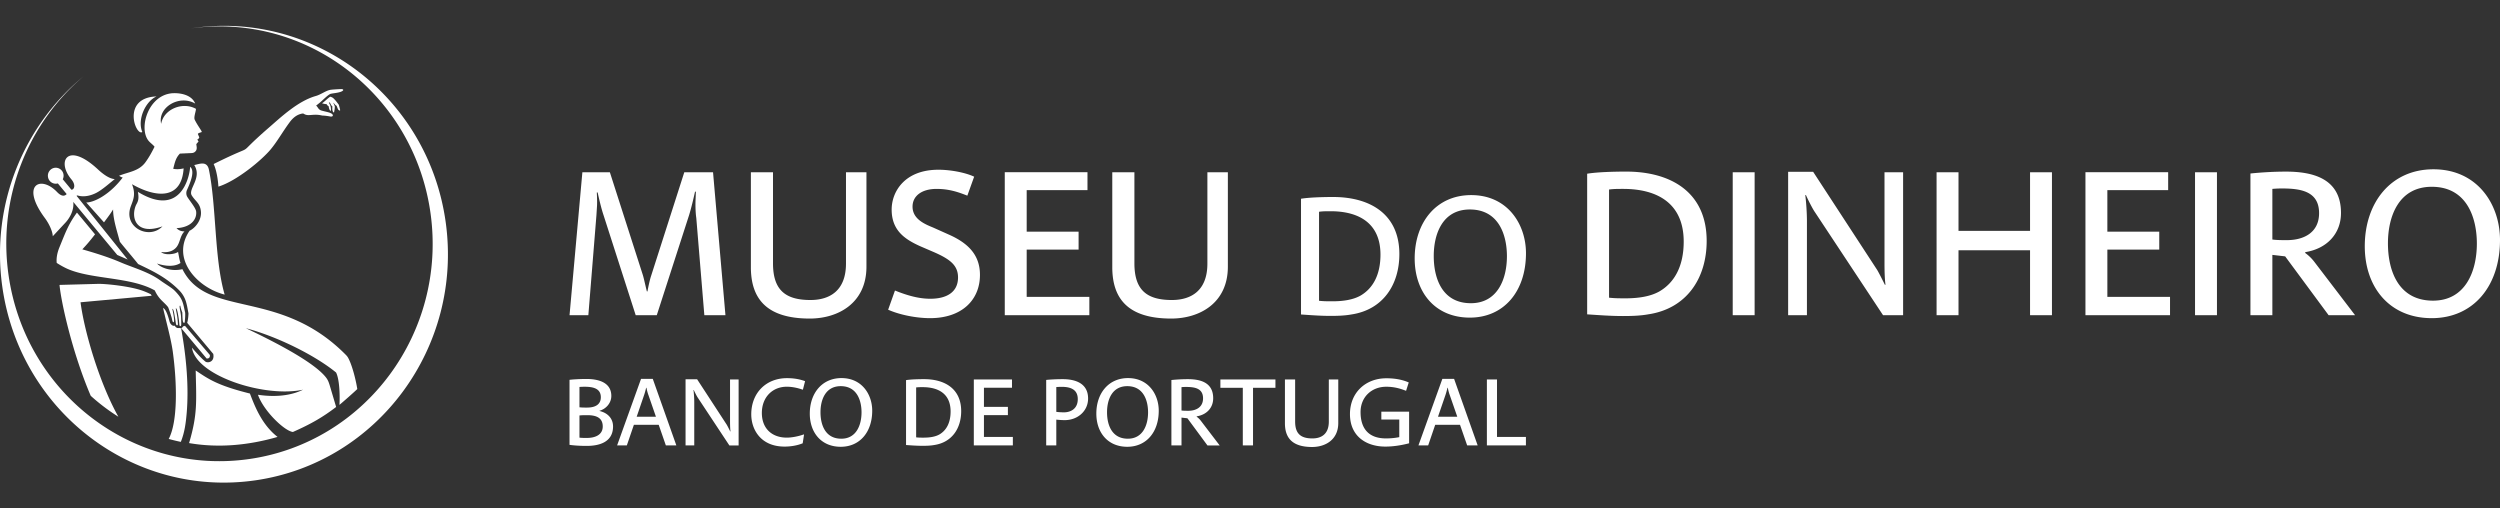 <svg width="295" height="60" viewBox="0 0 295 60" xmlns="http://www.w3.org/2000/svg">
    <rect x="0" y="0" width="295" height="60" fill="#333333" stroke="none"/>
    <g fill="none" fill-rule="evenodd">
        <g fill="#FFF" fill-rule="nonzero">
            <path d="M67.205 37.192h2.22l.952-11.768.072-1.144c.025-.472 0-1.044-.024-1.567h.098c.171.771.415 1.84.682 2.636l3.807 11.843H77.5L81.308 25.4c.269-.87.512-1.916.707-2.787h.098c-.024.771-.049 1.044-.049 1.567 0 .375.025 1.07.098 1.544l.95 11.47h2.49l-1.464-16.87h-3.392l-3.904 12.192c-.171.499-.366 1.442-.439 1.865h-.073c-.122-.447-.317-1.393-.463-1.89l-3.904-12.166h-3.244l-1.514 16.868zM95.555 37.59c3.343 0 6.686-1.817 6.686-6.119V20.325h-2.415v10.773c0 3.258-1.977 4.303-4.197 4.303-3.025 0-4.415-1.244-4.415-4.329V20.324h-2.61V31.52c-.002 3.682 1.803 6.07 6.951 6.07zM109.756 37.542c3.732 0 5.879-2.14 5.879-5.102 0-2.263-1.27-3.706-3.71-4.776l-1.83-.82c-.976-.398-2.415-.995-2.415-2.463 0-1.269 1.098-2.09 2.83-2.09 1.49 0 2.562.372 3.636.796l.805-2.239c-1-.473-2.733-.82-4.22-.82-3.977 0-5.515 2.587-5.515 4.7 0 2.49 1.587 3.509 3.318 4.304l1.733.747c1.854.821 2.781 1.542 2.781 2.96 0 1.768-1.391 2.513-3.269 2.513-1.343 0-2.684-.372-4.173-.971l-.805 2.264c1.343.598 3.296.997 4.955.997zM118.563 37.192h9.98v-2.164h-7.394v-5.572h6.125V27.34h-6.125v-4.902h7.173v-2.115h-9.76zM138.203 37.59c3.342 0 6.685-1.817 6.685-6.119V20.325h-2.416v10.773c0 3.258-1.976 4.303-4.196 4.303-3.026 0-4.416-1.244-4.416-4.329V20.324h-2.611V31.52c.001 3.682 1.806 6.07 6.954 6.07zM191.505 37.292c.951 0 2.024-.026 2.976-.199 4.563-.672 6.906-4.28 6.906-8.659 0-5.796-4.272-8.186-9.49-8.186-1.417 0-3.394.05-4.612.25v16.594c1.463.1 2.83.2 4.22.2zm.292-2.09c-.684 0-1.267 0-1.929-.076V22.363c.563-.073 1.002-.073 1.659-.073 4.124 0 7.15 1.765 7.15 6.22 0 2.809-1.026 4.8-2.856 5.869-1.047.6-2.46.824-4.024.824zM204.461 37.192h2.585V20.324h-2.585zM210.998 37.192h2.22V26.095c0-1.02-.097-2.338-.195-3.06l.074-.025c.195.447.756 1.59 1.074 2.04l8.027 12.141h2.368V20.324h-2.195v10.722c0 1.269.047 2.115.121 2.539l-.074.025c-.195-.399-.707-1.417-.901-1.741l-7.563-11.593H211v16.916h-.003zM228.516 37.192h2.588V29.53h8.442v7.663h2.585V20.324h-2.585v6.917h-8.442v-6.917h-2.588zM246.083 37.192h9.98v-2.164h-7.395v-5.572h6.124V27.34h-6.124v-4.902h7.175v-2.115h-9.76zM259.013 37.192h2.588V20.324h-2.588zM265.552 37.192h2.587v-7.116l1.51.175 5.127 6.941h3.123l-4.807-6.295a5.19 5.19 0 0 0-1.074-1.044v-.1c2.513-.397 4.219-2.14 4.219-4.627 0-4.18-3.513-4.876-6.515-4.876-1.462 0-2.998.1-4.171.223v16.72h.001zm4.32-8.856c-.562 0-1.244 0-1.733-.073V22.29c.27-.025.684-.051 1.097-.051 2.148 0 4.416.274 4.416 2.912 0 2.312-1.83 3.184-3.78 3.184zM286.95 37.542c4.88 0 8.05-3.757 8.05-9.23 0-4.156-2.634-8.336-7.856-8.336-5.001 0-8.1 3.907-8.1 9.082 0 4.85 2.929 8.484 7.905 8.484zm.147-2.065c-4.076 0-5.32-3.509-5.32-6.767 0-3.136 1.244-6.669 5.172-6.669 4.22 0 5.32 3.783 5.32 6.693 0 3.308-1.367 6.743-5.172 6.743zM156.992 37.275c.783 0 1.666-.022 2.449-.165 3.756-.552 5.684-3.522 5.684-7.126 0-4.77-3.516-6.738-7.813-6.738-1.164 0-2.79.042-3.793.205v13.657c1.204.084 2.326.167 3.473.167zm.24-1.722c-.562 0-1.044 0-1.586-.06V24.988c.46-.062.824-.062 1.366-.062 3.394 0 5.884 1.455 5.884 5.12 0 2.314-.843 3.953-2.35 4.833-.863.49-2.028.674-3.313.674zM173.44 37.479c4.015 0 6.625-3.093 6.625-7.597 0-3.42-2.168-6.86-6.465-6.86-4.117 0-6.668 3.214-6.668 7.473 0 3.993 2.41 6.984 6.508 6.984zm.12-1.701c-3.355 0-4.378-2.886-4.378-5.57 0-2.58 1.023-5.489 4.258-5.489 3.475 0 4.377 3.114 4.377 5.51-.001 2.723-1.124 5.549-4.257 5.549zM69.244 52.616c1.395 0 3.096-.402 3.096-2.295 0-.918-.609-1.597-1.6-1.825v-.024c.777-.218 1.396-.919 1.396-1.746 0-1.71-1.723-2.008-2.94-2.008-.72 0-1.532.046-1.993.101v7.672c.532.079 1.23.125 2.04.125zm.033-.94c-.394 0-.618 0-.9-.033v-2.618c.304-.034.562-.034.934-.034 1.002 0 1.813.277 1.813 1.331 0 1.055-1.002 1.354-1.847 1.354zm0-3.582c-.36 0-.596 0-.9-.034v-2.4a9.5 9.5 0 0 1 .596-.024c.98 0 1.926.184 1.926 1.24 0 .781-.552 1.218-1.622 1.218zM72.818 52.56h1.148l.833-2.434h2.928l.845 2.435h1.238l-2.782-7.855h-1.385l-2.825 7.855zm2.31-3.386.865-2.527c.078-.22.192-.621.248-.885h.044c.046.264.147.644.225.84l.89 2.572h-2.273zM80.897 52.56h1.025V47.44c0-.47-.046-1.08-.09-1.413l.034-.01c.09.206.349.733.495.94l3.705 5.605h1.091v-7.787h-1.013v4.95c0 .585.022.976.056 1.17l-.034.013c-.09-.184-.326-.656-.416-.803l-3.49-5.352h-1.364v7.809h.001zM92.59 52.698c.71 0 1.498-.128 2.128-.39l.158-1.025-.034-.022c-.585.218-1.408.38-1.993.38-1.802 0-2.95-1.115-2.95-2.908 0-1.894 1.284-3.1 2.94-3.1.73 0 1.407.184 1.902.355l.259-1.01c-.71-.264-1.43-.356-2.14-.356-2.454 0-4.21 1.732-4.21 4.272 0 1.736 1.069 3.804 3.94 3.804zM99.205 52.72c2.252 0 3.717-1.733 3.717-4.258 0-1.918-1.217-3.848-3.626-3.848-2.308 0-3.74 1.802-3.74 4.191 0 2.239 1.35 3.915 3.65 3.915zm.068-.953c-1.88 0-2.455-1.618-2.455-3.123 0-1.448.575-3.077 2.387-3.077 1.947 0 2.456 1.745 2.456 3.09-.002 1.525-.631 3.11-2.388 3.11zM108.859 52.606c.439 0 .935-.012 1.374-.093 2.106-.31 3.187-1.975 3.187-3.995 0-2.674-1.97-3.778-4.38-3.778-.652 0-1.565.024-2.127.114v7.659c.674.048 1.305.093 1.946.093zm.136-.964c-.315 0-.585 0-.89-.035v-5.89c.259-.033.461-.033.767-.033 1.903 0 3.299.815 3.299 2.87 0 1.295-.473 2.217-1.318 2.71-.484.275-1.137.378-1.858.378zM114.91 52.56h4.607v-1h-3.412v-2.572h2.827v-.975h-2.827V45.75h3.31v-.976h-4.504zM123.45 52.56h1.194v-3.044c.315.033.643.06.991.06 1.543 0 2.76-1.081 2.76-2.55 0-1.803-1.508-2.286-2.996-2.286-.597 0-1.396.033-1.948.091v7.73zm2.107-3.904c-.36 0-.643-.024-.913-.057v-2.927c.214-.012.327-.024.653-.024 1.092 0 1.88.354 1.88 1.446.002 1.216-.933 1.562-1.62 1.562zM133.017 52.72c2.251 0 3.715-1.733 3.715-4.258 0-1.918-1.216-3.848-3.625-3.848-2.307 0-3.739 1.802-3.739 4.191 0 2.239 1.352 3.915 3.649 3.915zm.068-.953c-1.88 0-2.455-1.618-2.455-3.123 0-1.448.574-3.077 2.387-3.077 1.947 0 2.455 1.745 2.455 3.09-.001 1.525-.63 3.11-2.387 3.11zM138.224 52.56h1.194v-3.283l.697.08 2.365 3.204h1.442l-2.22-2.906a2.29 2.29 0 0 0-.494-.48v-.047c1.16-.184 1.948-.987 1.948-2.136 0-1.929-1.622-2.251-3.006-2.251-.676 0-1.385.045-1.925.102v7.718h-.001zm1.993-4.088c-.259 0-.575 0-.8-.033v-2.755c.123-.012.315-.024.506-.024.991 0 2.037.126 2.037 1.344.001 1.066-.842 1.468-1.743 1.468zM146.651 52.56h1.206v-6.798h2.645v-.988h-6.496v.988h2.645zM154.83 52.745c1.544 0 3.086-.84 3.086-2.826v-5.145h-1.115v4.973c0 1.505-.911 1.987-1.936 1.987-1.396 0-2.039-.574-2.039-1.998v-4.962h-1.204v5.169c0 1.699.833 2.802 3.209 2.802zM163.472 52.698c.857 0 1.79-.128 2.804-.39v-3.735h-3.278v.93h2.118v2.08a7.94 7.94 0 0 1-1.577.15c-1.937 0-2.993-1.058-2.993-3.113 0-1.78 1.318-2.984 3.028-2.984.901 0 1.624.196 2.343.482l.315-.988c-.811-.356-1.7-.493-2.646-.493-2.443 0-4.29 1.687-4.29 4.227-.001 2.629 1.935 3.834 4.176 3.834zM167.375 52.56h1.148l.831-2.434h2.927l.845 2.435h1.239l-2.782-7.855h-1.385l-2.823 7.855zm2.309-3.386.867-2.527c.078-.22.192-.621.248-.885h.044c.045.264.147.644.223.84l.893 2.572h-2.275zM175.452 52.56h4.606v-1h-3.412v-6.786h-1.194zM30.145 56.678C15.695 58.772 2.32 48.524.266 33.79c-1.36-9.756 2.588-19.03 9.603-24.793C3.36 14.497-.279 23.215.996 32.373 2.95 46.4 15.682 56.153 29.436 54.162c13.754-1.991 23.32-14.975 21.366-29.001C48.858 11.197 36.227 1.467 22.544 3.348c.057-.007.112-.018.168-.025 14.45-2.096 27.827 8.154 29.88 22.888 2.05 14.734-7.998 28.373-22.447 30.467z"/>
            <path d="M26.51 34.763c-3.223-.81-6.4-4.227-4.14-7.534.677-.328 1.434-1.26 1.34-2.26-.093-1.004-.64-1.19-1.087-1.916-.456-.744 1.262-2.062.297-3.576.603-.12 1.51-.544 1.734.553.9 4.41.62 10.486 1.856 14.733zM7.407 21.154l.994 1.202.03.032c.324-.003.553-.552-.01-1.227-1.785-2.131-.451-4.511 3.144-1.164.496.462 1.287 1.098 1.98 1.137-.646.506-1.512 1.293-2.23 1.648-.555.276-1.391.53-2.2.273l-.079.054 6.031 7.516-1.23-.54-5.192-6.262c.136 1.133-.606 2.11-.912 2.438l-1.505 1.616c-.033-.69-.526-1.598-.926-2.138-2.938-3.958-.492-5.094 1.427-3.086.546.572.905.497 1.139.247l-1.042-1.257a1.122 1.122 0 0 1-.145.03.93.93 0 0 1-1.023-.832.939.939 0 0 1 .817-1.044.93.93 0 0 1 1.023.833.954.954 0 0 1-.091.524zM24.765 41.888c.02.257-.063.43-.382.416l-3.004-3.587c.114-.032.182-.118.23-.223.093.015.181-.026.208-.06l2.948 3.454z"/>
            <path d="M11.215 27.652c-.686.882-1.009 1.246-1.502 1.769 1.54.443 3.077.916 4.554 1.55.372.16.738.297 1.117.44 1.227.462 2.51.928 3.542 1.684.433.318 1.066.691 1.5 1.036.267.216.707.722.878 1.008.081.134.161.294.23.485.154.427.196.776.314 1.266.026.29-.008.688-.033.932-.006.063-.004.24-.068.27-.043.02-.094-.014-.125-.067-.07-.119-.086-.41-.108-1.146-.263-.68-.21-.809-.254-.815-.024-.003-.053.015-.06.056-.04.197.148.824.166 1.303.015.404.034.803.015.93-.03.192-.171.156-.202.025-.018-.07-.028-.303-.061-.57a13.28 13.28 0 0 0-.126-.8c-.065-.346-.155-.647-.242-.63-.026.04.096.533.163.99.019.129.1.846.07.951-.011.04-.033.07-.078.071-.094.008-.127-.114-.15-.226-.039-.196-.062-.46-.124-.767-.076-.52-.18-.992-.293-.946-.015-.013.115.499.173.963.016.132.046.395.02.527-.007.044-.027.078-.08.083-.101.009-.166-.444-.191-.524-.142-.484-.367-1.163-.432-1.266-.52-.652-1.068-.888-1.56-1.956v-.005a7.541 7.541 0 0 0-1.065-.494 11.836 11.836 0 0 0-1.08-.342c-2.738-.725-6.115-.741-8.313-1.782a10.16 10.16 0 0 1-1.117-.631c-.054-.5.027-1.126.328-1.86.689-1.673 1.022-2.665 2.06-4.078l2.134 2.566zM32.752 51.556c-3.437 1-6.988 1.324-10.44.728 1.003-3.402.86-4.822.781-8.566 1.508 1.014 2.582 1.772 6.398 2.72.57 1.486 1.399 3.67 3.261 5.118z"/>
            <path d="M14.051 20.74c1.111-.461 2.322-.519 3.107-1.588.407-.559.728-1.131 1.078-1.838-.195-.253-.507-.456-.71-.705-1.22-1.496-.002-5.586 3.026-5.615.926-.008 2.104.27 2.479 1.228-1.873-1.093-4.448.45-4.017 2.39.31-1.743 2.54-2.641 4.106-1.77.028.209-.283.98-.148 1.272.22.478.623 1.04.784 1.322.027.046.087.132.01.16-.152.06-.336.082-.422.207l.177.422c-.084.075-.076.22-.25.226.05.089.107.157.156.245l-.265.308.042.301c.03.229-.006.419-.145.56-.139.143-.278.189-.468.198l-1.36.061c-.504.51-.605 1.075-.792 1.793.384.078.78.057 1.229-.047-.23 3.628-3.13 3.554-6.095 1.865.458 1.163.18 1.766-.135 2.602-.94 2.496 2.16 4.011 3.733 2.372-3.015 1.085-3.746-.896-3.167-2.404.146-.38.474-.608.266-1.666 4.98 3.039 6.083-1.612 6.169-2.958.635.534-.068 2.047-.367 2.72a.915.915 0 0 0-.023.726c.133.323 1.025 1.344 1.093 1.806.114.78-.429 1.885-2.314 1.989.315.334.658.375.944.387-.548.506-.508 1.39-1.009 1.925-.293.313-.805.613-1.756.505.452.428 1.655.259 2.005-.014.093.469.155.913.285 1.308-.991.654-2.494.153-2.764.062.41.47 1.648.985 2.994.667 2.909 5.837 11.382 2.204 19.192 10.019.227.227.298.301.453.62.387.79.797 2.293.989 3.506-.374.368-1.7 1.533-2.107 1.87.074-1.212-.007-3.054-.397-3.82-2.436-1.998-6.891-4.235-10.646-5.231 2.081.994 7.254 3.481 9.15 5.465.502.529.592.765.788 1.425l.714 2.406c-1.545 1.181-2.925 1.991-5.1 2.951-1.008-.118-3.464-2.493-4.125-4.391 2.577.382 4.323-.094 5.32-.601-4.48.979-12.637-1.614-13.107-4.958.532.622 1.116 1.278 1.62 1.67.346.165 1.07-.026.893-.933l-3.077-3.667c.092-.318.14-.729.154-1.114-.117-.586-.154-.91-.316-1.444a3.238 3.238 0 0 0-.746-1.242c-1.523-1.556-3.163-2.316-4.884-3.138-.137-.211-2.139-2.566-2.16-2.65-.295-1.158-.797-2.609-.788-3.793-.281.464-.575.856-1.076 1.526l-2.09-2.343c.798-.003 2.335-.695 3.777-2.313.176-.198.35-.409.522-.633-.178-.04-.293-.12-.429-.21zm4.423-9.361c-1.306.565-2.303 2.732-1.68 4.198-.783.54-2.492-4.058 1.68-4.198z"/>
            <path d="M40.3 10.513c.097 0 .18.031.199.087.028.081-.154.175-.21.2-.386.175-1.121.21-1.304.282-.306.118-1.005.84-1.283 1.06l-.403.323c.21.133.234.46.63.578.474.144 1.153.225 1.31.469.12.187-.071.274-.266.235a8.606 8.606 0 0 0-.653-.095c-.132-.012-.244-.01-.303-.021-.15-.026-.29-.06-.428-.074-.381-.035-.724-.001-.98.018-.23.018-.444.015-.658-.087-.153-.073-.122-.139-.461-.045-.45.12-.884.408-1.306.977-.832 1.124-1.457 2.261-2.244 3.207-1.08 1.294-4.01 3.717-6.169 4.396-.047-.839-.236-1.994-.56-2.668 5.87-2.916 1.878-.268 6.592-4.36 1.35-1.17 3.357-3.072 5.467-3.669.59-.166 1.164-.62 1.694-.721.148-.03.96-.09 1.337-.092z"/>
            <path d="M38.964 11.413a.748.748 0 0 1 .229.082c.11.054.177.128.263.217.214.22.351.419.526.652.065.243.155.54.155.65-.036.08-.17-.017-.205-.058-.076-.087-.111-.229-.216-.48-.205-.077-.296-.332-.39-.35.013.02.164.377.179.4.013.27-.054.588-.085.724-.072.051-.116-.033-.144-.09-.079-.166-.071-.39-.055-.6-.18-.175-.174-.22-.301-.473-.027.004-.076.016-.12.022.06.098.12.232.185.359.044.142.07.318.07.474 0 .038.005.113-.044.125-.051.014-.093-.069-.113-.106a1.373 1.373 0 0 1-.116-.42c-.142-.093-.152-.106-.258-.258-.226.003-.377-.06-.526-.092.328-.214.632-.568.966-.778zM21.337 52.142c-.483-.1-.96-.217-1.43-.348 1.075-2.02.998-6.51.483-10.295-.207-1.515-.804-3.62-1.147-5.156.339.137.57.926.673 1.262.084.298.113.461.203.585.204.281.387.275.509.236.087.211.317.34.521.267h.002c.072.036.149.044.217.028.661 3.611.908 7.05.667 9.96-.105 1.213-.24 2.333-.698 3.461zm-10.63-5.437C8.56 41.69 7.228 35.773 7.023 33.62l4.55-.123c.809-.021 3.762.257 5.307.828.3.112.647.258.926.404.025.05.064.122.092.17-1.71.164-6.23.571-8.395.771.446 3.449 2.238 9.545 4.467 13.507a23.35 23.35 0 0 1-3.263-2.47z"/>
        </g>
        <path d="M0 0h295v60H0z"/>
    </g>
</svg>
